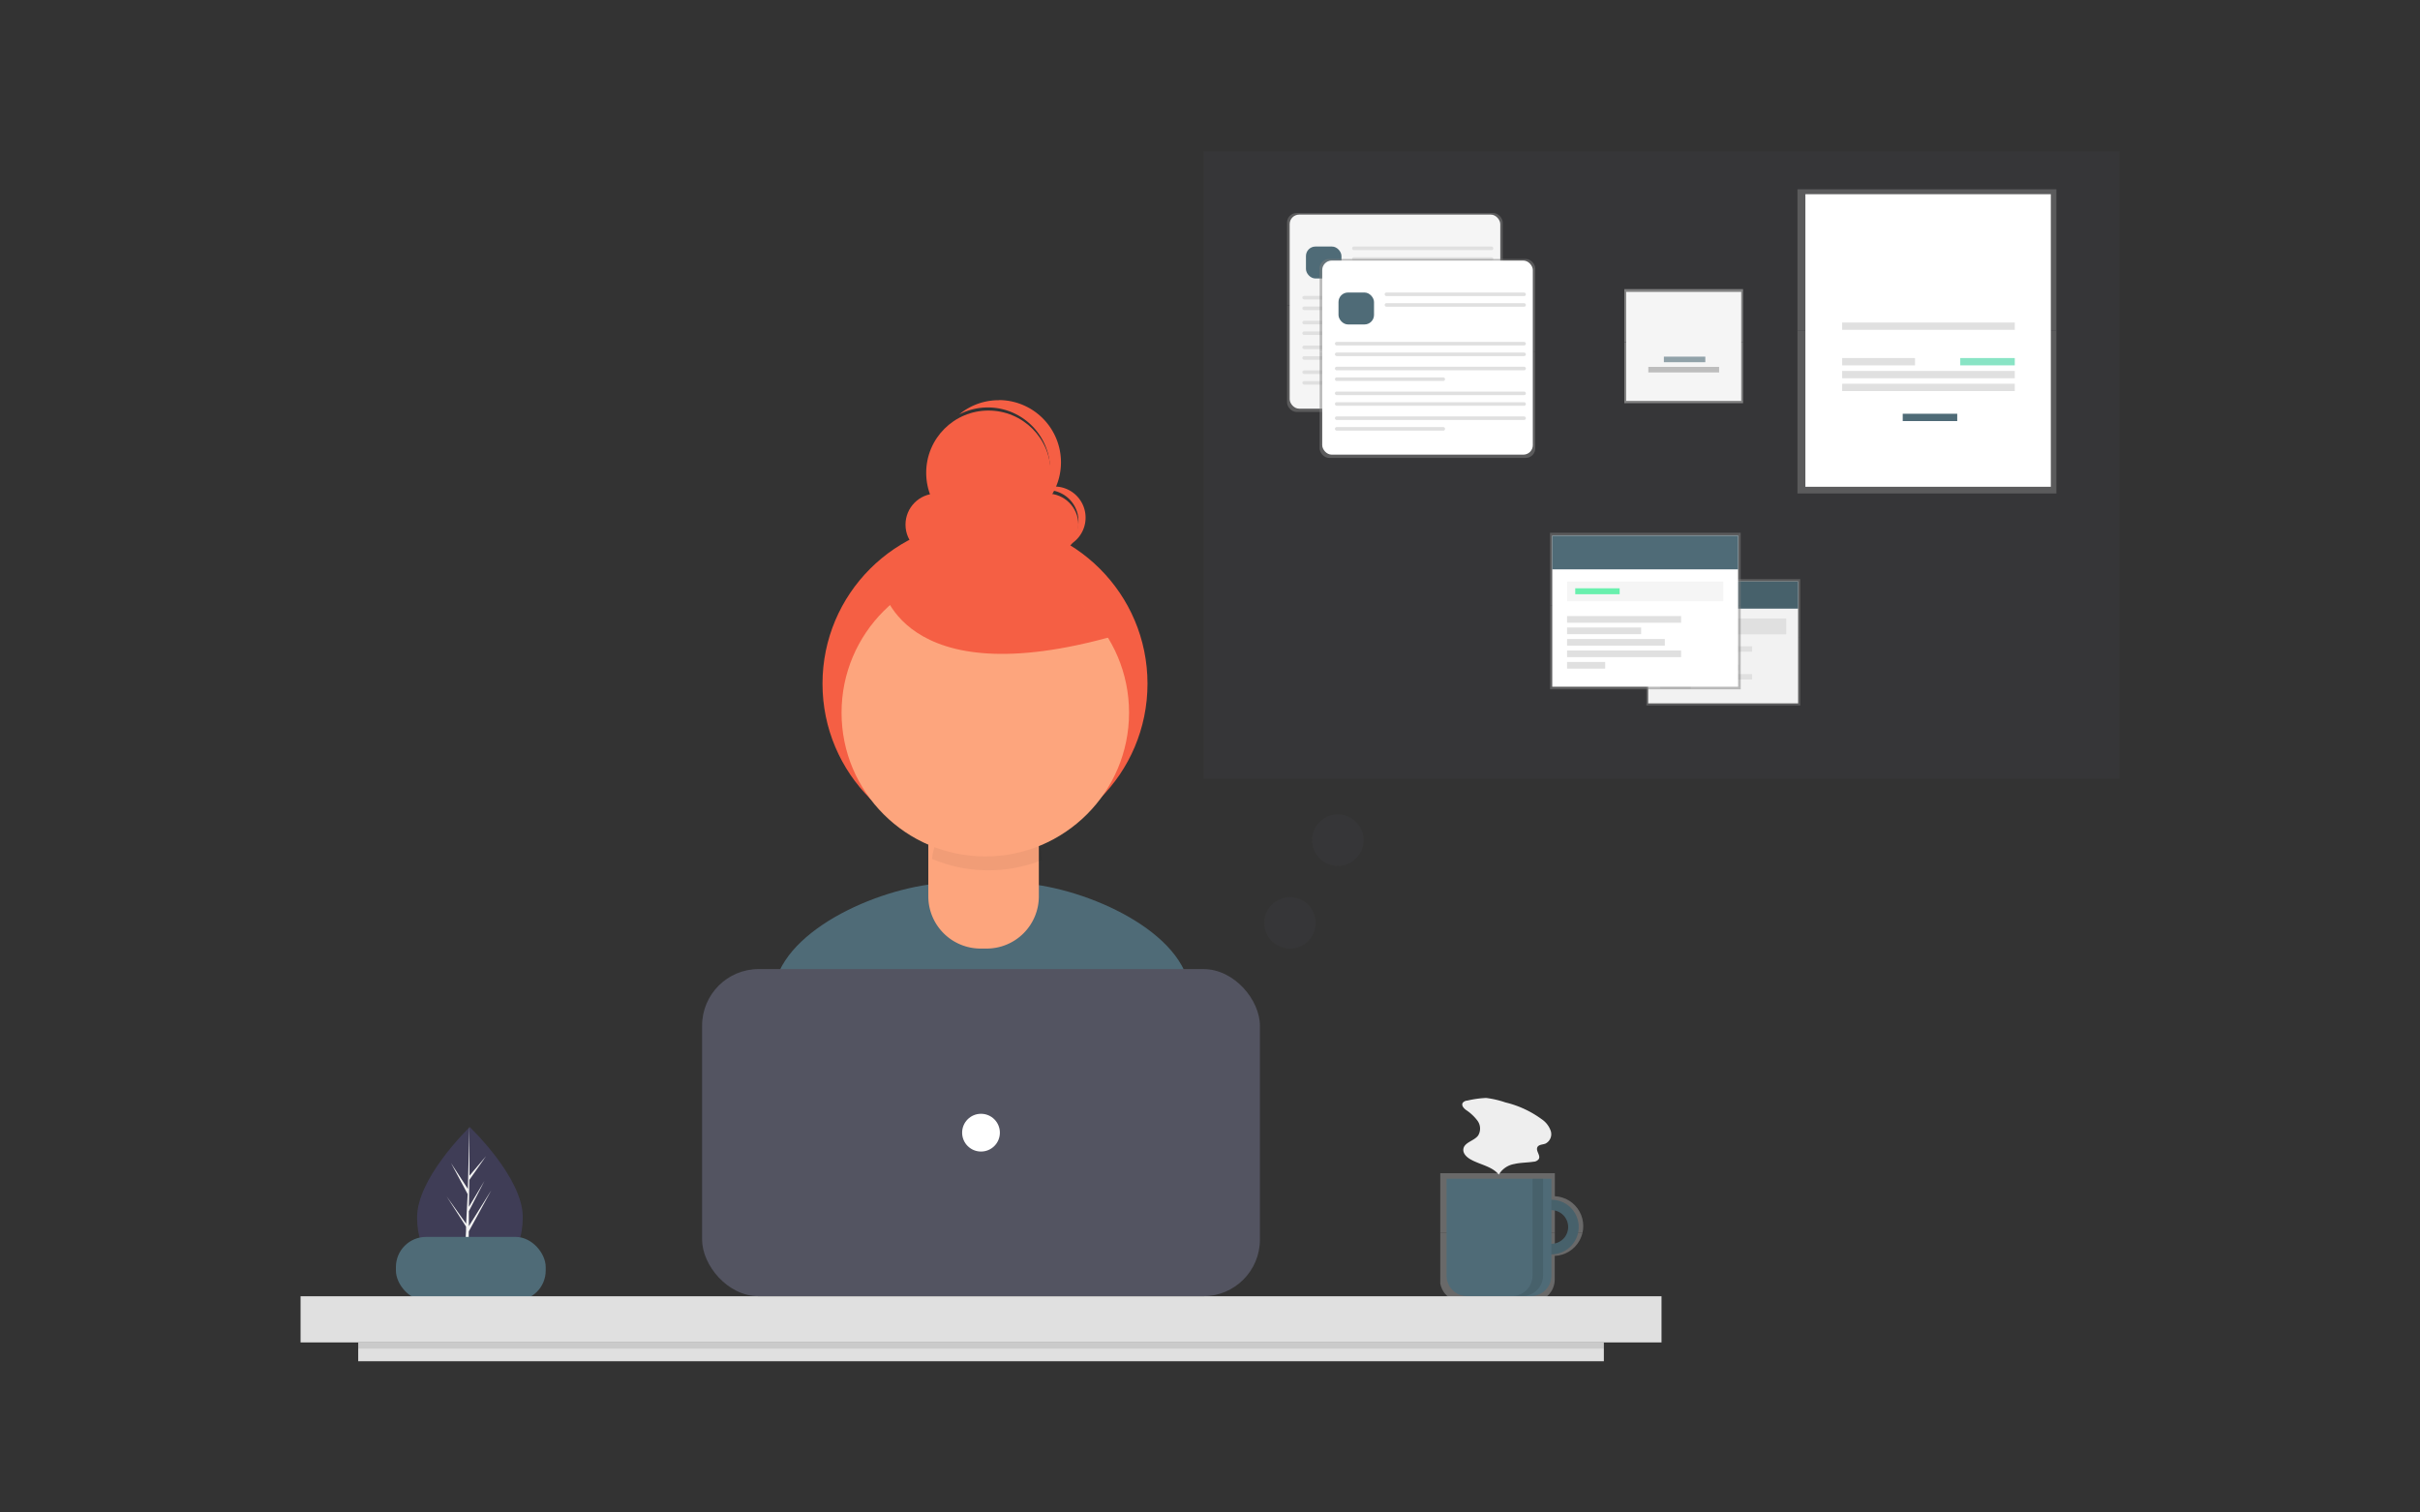 <?xml version="1.0" encoding="UTF-8"?> <svg xmlns="http://www.w3.org/2000/svg" xmlns:xlink="http://www.w3.org/1999/xlink" viewBox="0 0 400 250"><rect x="0" y="0" width="400" height="250" fill="#333333" stroke="none"/><defs><style>.cls-1{fill:none;}.cls-2{opacity:0;}.cls-3{fill:#fff;}.cls-4{fill:#3f3d56;}.cls-5{fill:#f2f2f2;}.cls-6{fill:#4f6b77;}.cls-7{fill:#f55f44;}.cls-8{fill:#fda57d;}.cls-13,.cls-25,.cls-9{isolation:isolate;}.cls-9{opacity:0.05;}.cls-10{opacity:0.7;}.cls-11{clip-path:url(#clip-path);}.cls-12{fill:gray;}.cls-13{opacity:0.1;}.cls-14{fill:#e0e0e0;}.cls-15{fill:#535461;}.cls-16{fill:#eee;}.cls-17{opacity:0.5;}.cls-18{clip-path:url(#clip-path-2);}.cls-19{fill:#f5f5f5;}.cls-20{clip-path:url(#clip-path-3);}.cls-21{clip-path:url(#clip-path-4);}.cls-22,.cls-25{opacity:0.6;}.cls-23{fill:#bdbdbd;}.cls-24{clip-path:url(#clip-path-5);}.cls-26{fill:#3ad29f;}.cls-27{clip-path:url(#clip-path-6);}.cls-28{clip-path:url(#clip-path-7);}.cls-29{fill:#69f0ae;}</style><clipPath id="clip-path"><path class="cls-1" d="M257,197.72v-3.8h-19v17.56a3.7,3.7,0,0,0,3.7,3.7h11.58a3.7,3.7,0,0,0,3.7-3.7v-3.89a4.94,4.94,0,0,0,0-9.87Zm0,8v-6.08a3,3,0,0,1,0,6.08Z"></path></clipPath><clipPath id="clip-path-2"><rect class="cls-1" x="212.74" y="35.21" width="35.64" height="32.88" rx="1.57"></rect></clipPath><clipPath id="clip-path-3"><rect class="cls-1" x="218.12" y="42.81" width="35.64" height="32.88" rx="1.57"></rect></clipPath><clipPath id="clip-path-4"><rect class="cls-1" x="268.48" y="47.79" width="19.63" height="18.86"></rect></clipPath><clipPath id="clip-path-5"><rect class="cls-1" x="297.1" y="31.29" width="42.8" height="50.29"></rect></clipPath><clipPath id="clip-path-6"><rect class="cls-1" x="272.13" y="95.72" width="25.43" height="20.89"></rect></clipPath><clipPath id="clip-path-7"><rect class="cls-1" x="256.2" y="88.06" width="31.52" height="25.89"></rect></clipPath></defs><g id="Layer_2" data-name="Layer 2"><g id="Layer_1-2" data-name="Layer 1"><g class="cls-2"><rect class="cls-3" width="400" height="250"></rect></g><path class="cls-4" d="M86.41,201.18c0,6.57-3.91,8.87-8.73,8.87h-.34l-.66,0c-4.36-.31-7.74-2.73-7.74-8.84,0-6.34,8.09-14.32,8.7-14.92h0l0,0S86.41,194.6,86.41,201.18Z"></path><path class="cls-5" d="M77.36,209l3.19-4.46-3.2,4.95v.52l-.66,0,.34-6.59v-.05h0l0-.62-3.21-5,3.22,4.5v.13l.26-5-2.75-5.13,2.78,4.26.27-10.31v0l0,8.13,2.73-3.22-2.75,3.92-.07,4.45,2.56-4.27L77.5,200.2l0,2.47,3.71-5.94-3.72,6.81Z"></path><path class="cls-6" d="M163,192.52c11.32,0,29.83-3.38,38.62-9.18-1-5.2-3.14-13.63-5.22-21.17-2.64-9.6-19.34-16.26-29.3-16.26h-9.6c-10,0-26.71,6.7-29.32,16.34-2,7.35-4.12,15.42-5.17,20.16C132.06,188.78,151.07,192.52,163,192.52Z"></path><circle class="cls-7" cx="162.81" cy="113.01" r="26.86"></circle><path class="cls-8" d="M155.56,131.68h14.05a2.1,2.1,0,0,1,2.1,2.11h0v14.37a8.63,8.63,0,0,1-8.63,8.63h-1a8.64,8.64,0,0,1-8.64-8.63h0V133.79a2.1,2.1,0,0,1,2.11-2.11Z"></path><g class="cls-9"><path d="M163.43,143.85a23.78,23.78,0,0,0,8.82-1.7,8.73,8.73,0,0,0-8.72-8.18h-.75a8.75,8.75,0,0,0-8.72,8A23.77,23.77,0,0,0,163.43,143.85Z"></path></g><circle class="cls-8" cx="162.86" cy="117.8" r="23.76"></circle><circle class="cls-7" cx="154.81" cy="86.72" r="5.14"></circle><circle class="cls-7" cx="173.1" cy="86.72" r="5.14"></circle><circle class="cls-7" cx="163.38" cy="78.15" r="10.29"></circle><path class="cls-7" d="M174.24,80.44a5.07,5.07,0,0,0-2.87.87,5.14,5.14,0,0,1,4.6,9.11,5.14,5.14,0,0,0-1.73-10Z"></path><path class="cls-7" d="M165.09,66.15a10.17,10.17,0,0,0-6.54,2.35,10.29,10.29,0,0,1,11.37,17,10.29,10.29,0,0,0-4.83-19.37Z"></path><path class="cls-7" d="M145.66,96.44s2.86,18.86,38.87,8.57L166.81,89.58Z"></path><rect class="cls-6" x="65.44" y="204.45" width="24.76" height="10.54" rx="4.98"></rect><g class="cls-10"><g class="cls-11"><rect class="cls-12" x="257.04" y="203.8" width="3.04" height="1.89"></rect><rect class="cls-12" x="257.04" y="199.61" width="3.04" height="4.19"></rect><rect class="cls-12" x="238.06" y="203.8" width="23.92" height="11.38"></rect><rect class="cls-12" x="238.06" y="193.92" width="23.92" height="9.88"></rect></g></g><path class="cls-6" d="M256.43,198.31a4.51,4.51,0,1,0,4.51,4.51,4.5,4.5,0,0,0-4.51-4.51Zm0,7.28a2.78,2.78,0,1,1,2.77-2.77h0A2.77,2.77,0,0,1,256.43,205.59Z"></path><g class="cls-13"><path d="M256.43,198.31a4.51,4.51,0,1,0,4.51,4.51,4.5,4.5,0,0,0-4.51-4.51Zm0,7.28a2.78,2.78,0,1,1,2.77-2.77h0A2.77,2.77,0,0,1,256.43,205.59Z"></path></g><path class="cls-6" d="M239.1,194.84h17.33v16a3.4,3.4,0,0,1-3.4,3.4H242.5a3.4,3.4,0,0,1-3.4-3.4v-16Z"></path><rect class="cls-14" x="49.68" y="214.26" width="224.95" height="7.63"></rect><rect class="cls-15" x="116.05" y="160.18" width="92.2" height="54.07" rx="9.35"></rect><circle class="cls-3" cx="162.15" cy="187.22" r="3.12"></circle><rect class="cls-14" x="59.21" y="221.88" width="205.89" height="3.12"></rect><g class="cls-13"><rect x="59.21" y="221.88" width="205.89" height="1.04"></rect></g><g class="cls-13"><path d="M253.31,194.84v16a3.38,3.38,0,0,1-3.38,3.38h1.74a3.39,3.39,0,0,0,3.38-3.38v-16Z"></path></g><path class="cls-16" d="M242.52,181.92a1,1,0,0,0-.76.39c-.23.42.18.88.56,1.16a7.6,7.6,0,0,1,1.89,1.77,2.2,2.2,0,0,1,.11,2.45c-.67.91-2.28,1.11-2.44,2.23-.1.73.53,1.34,1.16,1.7,1.56.9,3.57,1.14,4.7,2.54a3.65,3.65,0,0,1,2.56-1.76c1-.24,2.13-.22,3.18-.38a1.1,1.1,0,0,0,.88-.47c.3-.6-.54-1.31-.25-1.92.22-.46.87-.42,1.34-.6a1.75,1.75,0,0,0,.87-2.1,3.81,3.81,0,0,0-1.49-1.93,16.71,16.71,0,0,0-6-2.78,16,16,0,0,0-3.19-.74A16.63,16.63,0,0,0,242.52,181.92Z"></path><g class="cls-13"><rect class="cls-15" x="198.94" y="25" width="151.39" height="103.72"></rect></g><g class="cls-17"><g class="cls-18"><path class="cls-12" d="M212.74,68.09h0Z"></path><rect class="cls-12" x="212.74" y="50.5" width="35.64" height="17.59"></rect><rect class="cls-12" x="212.74" y="35.21" width="35.64" height="15.28"></rect></g></g><rect class="cls-19" x="213.17" y="35.47" width="34.81" height="32.08" rx="1.57"></rect><rect class="cls-6" x="215.86" y="40.75" width="5.87" height="5.28" rx="1.57"></rect><rect class="cls-14" x="223.49" y="40.75" width="23.34" height="0.59" rx="0.28"></rect><rect class="cls-14" x="223.49" y="42.51" width="23.34" height="0.59" rx="0.28"></rect><rect class="cls-14" x="215.27" y="48.91" width="31.56" height="0.59" rx="0.28"></rect><rect class="cls-14" x="215.27" y="50.67" width="31.56" height="0.59" rx="0.28"></rect><rect class="cls-14" x="215.27" y="53.02" width="31.56" height="0.59" rx="0.28"></rect><rect class="cls-14" x="215.27" y="54.78" width="18.2" height="0.59" rx="0.28"></rect><rect class="cls-14" x="215.27" y="57.12" width="31.56" height="0.59" rx="0.28"></rect><rect class="cls-14" x="215.27" y="58.88" width="31.56" height="0.59" rx="0.28"></rect><rect class="cls-14" x="215.27" y="61.23" width="31.56" height="0.59" rx="0.28"></rect><rect class="cls-14" x="215.27" y="62.99" width="18.2" height="0.59" rx="0.28"></rect><g class="cls-17"><g class="cls-20"><path class="cls-12" d="M218.12,75.69h0Z"></path><rect class="cls-12" x="218.12" y="58.1" width="35.64" height="17.59"></rect><rect class="cls-12" x="218.12" y="42.81" width="35.64" height="15.28"></rect></g></g><rect class="cls-3" x="218.55" y="43.07" width="34.81" height="32.08" rx="1.57"></rect><rect class="cls-6" x="221.24" y="48.35" width="5.87" height="5.28" rx="1.57"></rect><rect class="cls-14" x="228.87" y="48.35" width="23.34" height="0.59" rx="0.28"></rect><rect class="cls-14" x="228.87" y="50.11" width="23.34" height="0.59" rx="0.28"></rect><rect class="cls-14" x="220.65" y="56.51" width="31.56" height="0.59" rx="0.28"></rect><rect class="cls-14" x="220.65" y="58.27" width="31.56" height="0.59" rx="0.28"></rect><rect class="cls-14" x="220.65" y="60.62" width="31.56" height="0.59" rx="0.28"></rect><rect class="cls-14" x="220.65" y="62.38" width="18.2" height="0.59" rx="0.28"></rect><rect class="cls-14" x="220.65" y="64.72" width="31.56" height="0.59" rx="0.28"></rect><rect class="cls-14" x="220.65" y="66.48" width="31.56" height="0.59" rx="0.28"></rect><rect class="cls-14" x="220.65" y="68.83" width="31.56" height="0.59" rx="0.28"></rect><rect class="cls-14" x="220.65" y="70.59" width="18.2" height="0.59" rx="0.28"></rect><g class="cls-21"><path class="cls-12" d="M268.48,66.64h0Z"></path><rect class="cls-12" x="268.48" y="56.55" width="19.63" height="10.09"></rect><rect class="cls-12" x="268.48" y="47.79" width="19.63" height="8.77"></rect></g><rect class="cls-19" x="268.79" y="48.25" width="19.01" height="18.01"></rect><g class="cls-22"><rect class="cls-6" x="275.02" y="58.95" width="6.85" height="0.92"></rect></g><rect class="cls-23" x="272.45" y="60.64" width="11.7" height="0.92"></rect><g class="cls-17"><g class="cls-24"><rect class="cls-12" x="297.1" y="54.66" width="42.8" height="26.91"></rect><rect class="cls-12" x="297.1" y="31.29" width="42.8" height="23.38"></rect><path class="cls-12" d="M339.9,31.29h0Z"></path></g></g><rect class="cls-3" x="298.41" y="32.1" width="40.57" height="48.36"></rect><rect class="cls-14" x="304.49" y="53.31" width="28.53" height="1.21"></rect><rect class="cls-14" x="304.49" y="61.31" width="28.53" height="1.21"></rect><rect class="cls-14" x="304.49" y="63.43" width="28.53" height="1.21"></rect><rect class="cls-14" x="304.49" y="59.18" width="12.04" height="1.21"></rect><g class="cls-25"><rect class="cls-26" x="324.01" y="59.18" width="9.01" height="1.21"></rect></g><rect class="cls-6" x="314.5" y="68.39" width="9.01" height="1.21"></rect><g class="cls-17"><g class="cls-27"><path class="cls-12" d="M272.13,116.6h0Z"></path><rect class="cls-12" x="272.13" y="105.43" width="25.43" height="11.18"></rect><rect class="cls-12" x="272.13" y="95.72" width="25.43" height="9.71"></rect><path class="cls-12" d="M297.56,95.72h0Z"></path></g></g><rect class="cls-5" x="272.42" y="96.11" width="24.79" height="20.15"></rect><rect class="cls-6" x="272.42" y="96.11" width="24.79" height="4.49"></rect><g class="cls-13"><rect x="272.42" y="96.11" width="24.79" height="4.49"></rect></g><rect class="cls-14" x="274.4" y="102.23" width="20.84" height="2.62"></rect><rect class="cls-14" x="274.4" y="106.83" width="15.21" height="0.89"></rect><rect class="cls-14" x="274.4" y="108.36" width="9.88" height="0.89"></rect><rect class="cls-14" x="274.4" y="109.89" width="13.04" height="0.89"></rect><rect class="cls-14" x="274.4" y="111.42" width="15.21" height="0.89"></rect><rect class="cls-14" x="274.4" y="112.95" width="5.09" height="0.89"></rect><g class="cls-17"><g class="cls-28"><path class="cls-12" d="M256.2,113.94h0Z"></path><rect class="cls-12" x="256.2" y="100.09" width="31.52" height="13.85"></rect><rect class="cls-12" x="256.2" y="88.06" width="31.52" height="12.04"></rect></g></g><rect class="cls-3" x="256.57" y="88.54" width="30.72" height="24.97"></rect><rect class="cls-6" x="256.57" y="88.54" width="30.72" height="5.57"></rect><rect class="cls-19" x="259.02" y="96.13" width="25.83" height="3.24"></rect><rect class="cls-14" x="259.02" y="101.83" width="18.85" height="1.1"></rect><rect class="cls-14" x="259.02" y="103.72" width="12.24" height="1.1"></rect><rect class="cls-14" x="259.02" y="105.62" width="16.16" height="1.1"></rect><rect class="cls-14" x="259.02" y="107.52" width="18.85" height="1.1"></rect><rect class="cls-14" x="259.02" y="109.42" width="6.3" height="1.1"></rect><rect class="cls-29" x="260.37" y="97.24" width="7.34" height="0.98"></rect><g class="cls-13"><circle class="cls-15" cx="213.22" cy="152.55" r="4.26"></circle></g><g class="cls-13"><circle class="cls-15" cx="221.13" cy="138.87" r="4.26"></circle></g></g></g></svg> 